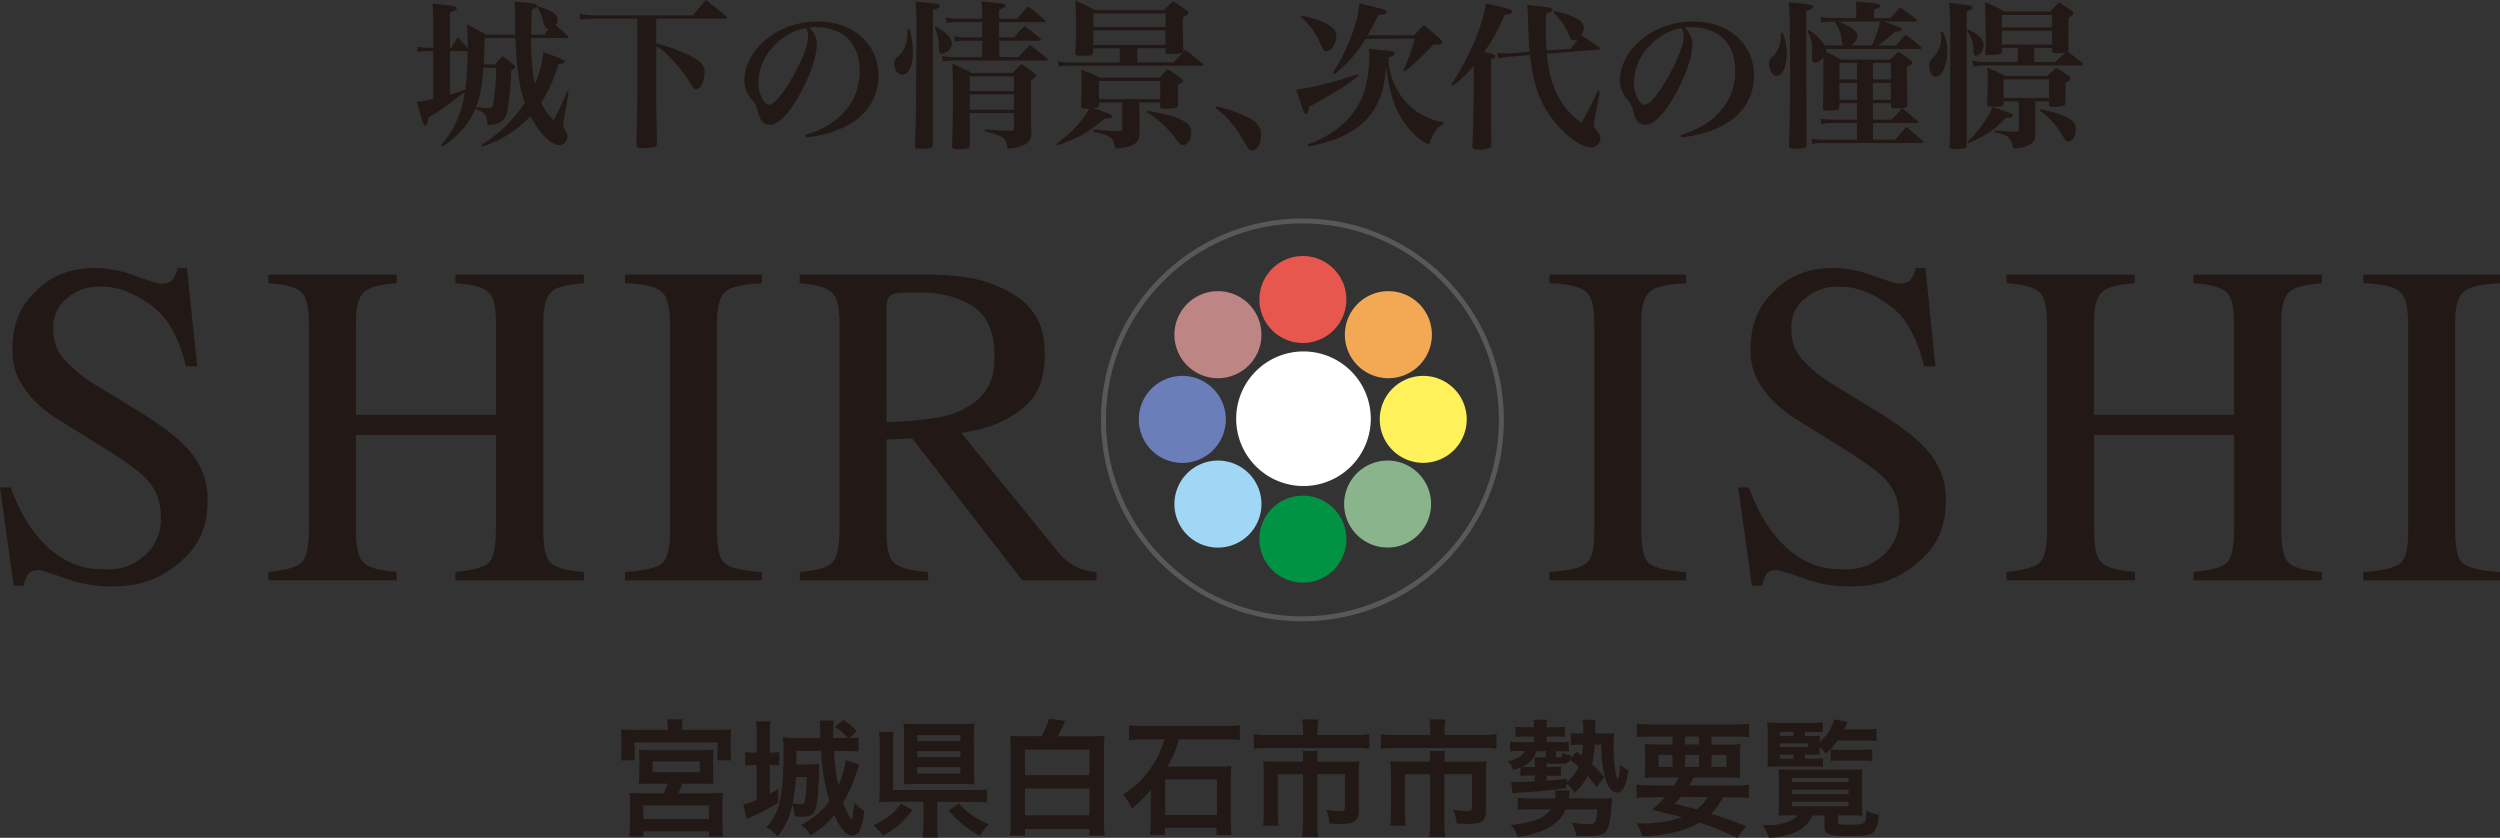 <svg xmlns="http://www.w3.org/2000/svg" viewBox="0 0 668.69 224.09"><rect x="0" y="0" width="668.69" height="224.09" fill="#333333" stroke="none"/><defs><style>.cls-1{fill:#221815;}.cls-2{fill:#fff;}.cls-3{fill:#e7574d;}.cls-4{fill:#009344;}.cls-5{fill:#6c7eba;}.cls-6{fill:#fff159;}.cls-7{fill:#f3a854;}.cls-8{fill:#bd8685;}.cls-9{fill:#89b48c;}.cls-10{fill:#9fd7f4;}.cls-11{fill:none;stroke:#595757;stroke-width:1.33px;}</style></defs><title>contact-title</title><g id="レイヤー_2" data-name="レイヤー 2"><g id="レイヤー_1-2" data-name="レイヤー 1"><path class="cls-1" d="M172.06,215.42h17.58v3.64H172.06Zm2.48-11.76h12.65v2.89H174.55Zm4.08,5.95a27.86,27.86,0,0,1-1.12,2.58h-6a27.71,27.71,0,0,1-3.16-.14,21.12,21.12,0,0,1,.17,3.26v5.1a28.39,28.39,0,0,1-.2,3.37h3.77v-1.43h17.58v1.43h3.74a26,26,0,0,1-.17-3.33v-5.1a30.36,30.36,0,0,1,.14-3.3,25.09,25.09,0,0,1-3.2.14h-8.74a23.86,23.86,0,0,0,1.05-2.58h4.83c1.6,0,2.48,0,3.57.1a19.15,19.15,0,0,1-.14-3v-3.54a22,22,0,0,1,.1-2.65,16.75,16.75,0,0,1-2.45.14H173.46a17.66,17.66,0,0,1-2.55-.14c.07.75.1,1.43.1,2.55v3.64a20.91,20.91,0,0,1-.14,3c1.05-.07,1.77-.1,3.57-.1Zm0-14.38h-8.8a37,37,0,0,1-3.74-.14,17.76,17.76,0,0,1,.14,2.52v3.16a18.7,18.7,0,0,1-.14,2.62h3.67V198.6h22.17v4.79h3.67a20.3,20.3,0,0,1-.14-2.62v-3.16a16.84,16.84,0,0,1,.14-2.52c-1.05.1-2.11.14-3.74.14h-9.42v-.68a10,10,0,0,1,.2-2.14h-4.22a9,9,0,0,1,.2,2.14Z"/><path class="cls-1" d="M202.39,201.32h-.51a19.57,19.57,0,0,1-2.55-.14v3.6a18.3,18.3,0,0,1,2.52-.17h.54v9.31a20.93,20.93,0,0,1-3.57,1.26l.92,3.88c.78-.37,1.26-.61,1.43-.68a50.94,50.94,0,0,0,7-3.71V211c-1.05.65-1.33.82-2.28,1.33v-7.72h.2c.88,0,1.6.07,2.35.14v-3.54a23.19,23.19,0,0,1-2.55.1v-4.56a23.14,23.14,0,0,1,.2-3.81h-3.88a26.82,26.82,0,0,1,.2,3.77Zm13.39,6.53a33.42,33.42,0,0,1-.58,6.73c-.1.41-.41.54-1.12.54-.31,0-1.56-.14-2.07-.2a44.29,44.29,0,0,0,.85-7.07Zm9.93-7c1.26,0,2.82.07,3.94.17v-3.77a17.44,17.44,0,0,1-2.48.2l2-1.87a18.48,18.48,0,0,0-3.64-3l-2.24,1.84a15.44,15.44,0,0,1,3.57,3h-4c0-1,0-1.29,0-1.94a19.42,19.42,0,0,1,.17-2.75h-3.81a20.5,20.5,0,0,1,.17,2.07c0,1.36,0,1.53.07,2.62h-6.7a22.82,22.82,0,0,1-3.37-.2,33.9,33.9,0,0,1,.17,4.66c0,7.28-.54,11.86-1.7,14.89a13.77,13.77,0,0,1-2.89,4.49,8.78,8.78,0,0,1,3,2.45,19,19,0,0,0,4-8.57,9.85,9.85,0,0,1,.54,3.2c.78.07,1.53.1,2.07.1,3,0,3.64-.82,4.11-5.2.14-1.26.41-5.75.41-7.34,0-.37,0-.61,0-.65,0-.61,0-.61,0-.92a20.65,20.65,0,0,1-2.72.14H213v-3.64h6.63a55.88,55.88,0,0,0,2.21,13.5,20,20,0,0,1-7.58,6.26,8.05,8.05,0,0,1,2.55,2.89,25.67,25.67,0,0,0,6.36-5.44c1.53,3.5,3.3,5.47,4.86,5.47a2.25,2.25,0,0,0,1.9-1.43,14.74,14.74,0,0,0,1.22-5.17,12.9,12.9,0,0,1-2.62-2.28c-.37,3.37-.54,4.56-.78,4.56s-1.53-2.58-2.24-4.49a35.35,35.35,0,0,0,3.26-7.17c.44-1.29.82-2.28,1.12-3l-3.64-1.19a29.41,29.41,0,0,1-2,6.77,56.43,56.43,0,0,1-1.16-9.25Z"/><path class="cls-1" d="M253.76,216.78a27.4,27.4,0,0,0,4,3.94,25,25,0,0,0,4.32,2.82,19.6,19.6,0,0,1,2.45-3.09,19.62,19.62,0,0,1-8-5.51ZM241,214.95a14.9,14.9,0,0,1-3,3.16,18.52,18.52,0,0,1-4.42,2.62,15.92,15.92,0,0,1,2.62,2.79,22.7,22.7,0,0,0,7.89-6.9Zm4.32-9.76h11.56v1.73H245.36Zm0-4.28h11.56v1.63H245.36Zm0-4.28h11.56v1.63H245.36Zm15.16,0a25.72,25.72,0,0,1,.14-3.09,30.49,30.49,0,0,1-3.26.14H245.16a33.4,33.4,0,0,1-3.47-.14,25.67,25.67,0,0,1,.14,3v10.13a27.31,27.31,0,0,1-.14,3.16,31.86,31.86,0,0,1,3.33-.14h12.31a30.63,30.63,0,0,1,3.33.14,25.72,25.72,0,0,1-.14-3.09Zm-9.79,17.85h9.59a28,28,0,0,1,3.74.2v-3.54a26.89,26.89,0,0,1-3.77.17H238.87V199.14a29.35,29.35,0,0,1,.14-3.37h-3.91a18.23,18.23,0,0,1,.2,3.4V211a23.72,23.72,0,0,1-.17,3.57,34,34,0,0,1,3.54-.14H247v5.75a22,22,0,0,1-.24,3.81h4.15a25.71,25.71,0,0,1-.2-3.81Z"/><path class="cls-1" d="M274.16,210.9h17.24v7.17H274.16Zm0-10.4h17.24v6.83H274.16Zm-.24-3.57a30.09,30.09,0,0,1-3.74-.17c.1,1.12.17,2.45.17,4.18v18a39.27,39.27,0,0,1-.2,4.52h4v-1.73h17.24v1.73h4.08a37.2,37.2,0,0,1-.2-4.45V201c0-1.77.07-3,.17-4.22a33.07,33.07,0,0,1-3.91.17h-8.67a29.23,29.23,0,0,0,1.53-3,1.4,1.4,0,0,0,.1-.27c.1-.17.14-.27.17-.31.17-.37.17-.37.24-.54l-4.32-.58a19.74,19.74,0,0,1-2,4.66Z"/><path class="cls-1" d="M311.65,208.45h13.87V218H311.65Zm-.2-10.74a23.76,23.76,0,0,1-3.06,6.83,24.47,24.47,0,0,1-8,8,12.1,12.1,0,0,1,2.31,3.71,29.82,29.82,0,0,0,5.2-5.13c0,.51-.07,1.22-.07,2.11v6.15a34.52,34.52,0,0,1-.24,3.91h4v-1.9h13.8v1.94h4a36.38,36.38,0,0,1-.2-3.94v-11c0-.92.07-2.48.14-3.5a27.11,27.11,0,0,1-3.5.17h-13.6a26.81,26.81,0,0,0,3.09-7.34h11.86a33.13,33.13,0,0,1,4.45.24v-4a31.39,31.39,0,0,1-4.49.24H306.52A30,30,0,0,1,302,194v4a4.67,4.67,0,0,1,.54-.07c.34-.07.58-.07.65-.1.37,0,.37,0,3.4-.07Z"/><path class="cls-1" d="M348.54,203.73H341.4a35,35,0,0,1-3.5-.14,27.16,27.16,0,0,1,.14,2.92v10.33a35.27,35.27,0,0,1-.2,4H342a25.43,25.43,0,0,1-.2-4v-9.76h6.73v12.65a32.09,32.09,0,0,1-.24,4.15h4.28a31.2,31.2,0,0,1-.24-4.18V207.06h7.41v8.84c0,.88-.31,1.05-1.7,1.05a23.46,23.46,0,0,1-3.33-.34,12.18,12.18,0,0,1,.92,3.64c1.39.1,2,.14,2.82.14,4,0,5-.78,5-3.84v-10a24.48,24.48,0,0,1,.14-2.92,29.84,29.84,0,0,1-3.33.14h-7.89v-.41a13,13,0,0,1,.14-2.48H348.4a18.84,18.84,0,0,1,.14,2.48Zm0-7.11h-8.87a31.77,31.77,0,0,1-4.28-.24v3.88a38.67,38.67,0,0,1,4.18-.2H362.1a26,26,0,0,1,4.18.2v-3.88a29.83,29.83,0,0,1-4.28.24h-9.62v-1.7a11.18,11.18,0,0,1,.24-2.48h-4.28a15.23,15.23,0,0,1,.2,2.52Z"/><path class="cls-1" d="M382.53,203.73H375.4a35,35,0,0,1-3.5-.14,27.16,27.16,0,0,1,.14,2.92v10.33a35.27,35.27,0,0,1-.2,4H376a25.43,25.43,0,0,1-.2-4v-9.76h6.73v12.65a32.09,32.09,0,0,1-.24,4.15h4.28a31.2,31.2,0,0,1-.24-4.18V207.06h7.41v8.84c0,.88-.31,1.05-1.7,1.05a23.46,23.46,0,0,1-3.33-.34,12.18,12.18,0,0,1,.92,3.64c1.39.1,2,.14,2.82.14,4,0,5-.78,5-3.84v-10a24.48,24.48,0,0,1,.14-2.92,29.84,29.84,0,0,1-3.33.14h-7.89v-.41a13,13,0,0,1,.14-2.48H382.4a18.84,18.84,0,0,1,.14,2.48Zm0-7.11h-8.87a31.77,31.77,0,0,1-4.28-.24v3.88a38.67,38.67,0,0,1,4.18-.2H396.1a26,26,0,0,1,4.18.2v-3.88a29.83,29.83,0,0,1-4.28.24h-9.62v-1.7a11.18,11.18,0,0,1,.24-2.48h-4.28a15.23,15.23,0,0,1,.2,2.52Z"/><path class="cls-1" d="M419.59,213.52a6.14,6.14,0,0,0,.1-.65,9,9,0,0,1,.2-1.46l-3.91,0c0,.34.07.71.07,1s0,.75-.07,1.16h-6.63a29.32,29.32,0,0,1-3.37-.17v3.23a22.39,22.39,0,0,1,3.33-.17h5.58a8.36,8.36,0,0,1-4.59,3,26.27,26.27,0,0,1-6.22,1.19,7.47,7.47,0,0,1,1.87,3.23c6.87-1,11.25-3.5,12.88-7.41h8.4a13.08,13.08,0,0,1-.41,2.92c-.27.82-.58,1-1.9,1a31,31,0,0,1-4.56-.34,7.29,7.29,0,0,1,1.19,3.43c1.12.1,2,.14,2.89.14,3.91,0,5.1-.51,5.75-2.52a21.59,21.59,0,0,0,.78-4.76c.17-2.11.17-2.11.27-2.89a37.91,37.91,0,0,1-3.88.14Zm-6.15-12.61v1.67h-3a16.47,16.47,0,0,1,.1,2.14v.41h-1.77c-.54,0-1.09,0-1.6,0,2.21-1.16,3.16-2.24,3.74-4.18Zm5.54,7.38c-2,.24-3,.34-4,.41l-1.29.1v-1.33h1.7a20.38,20.38,0,0,1,2.11.1V205a12.73,12.73,0,0,1-2.07.14h-1.73v-.37c0-.41,0-.54,0-.88.37.37.78.44,2.38.44,3,0,3.47-.14,3.88-1.05,1,.75,1.19.88,2.28,1.8a10,10,0,0,1-3.23,4.08Zm10.1-.37a28.75,28.75,0,0,0-3.26-3.54,29.58,29.58,0,0,0,.71-5.2h1.84a30.14,30.14,0,0,0,1.12,9.48c.75,2.21,1.84,3.33,3.16,3.33s2.35-1.8,2.89-5.95a5.9,5.9,0,0,1-2.18-1.6c-.17,2.41-.41,3.81-.61,3.81s-.54-.78-.78-2.58a49.22,49.22,0,0,1-.37-7.21,13.21,13.21,0,0,1,.17-2.41,21.8,21.8,0,0,1-2.89.14H426.7v-.75c0-1.22,0-1.22,0-1.39,0-.65.07-1,.14-1.53H423.3a17.55,17.55,0,0,1,.17,3.67h-1.05a13.88,13.88,0,0,1-2.24-.14v3.23c.75-.07,1.36-.1,2.21-.1h1a24.25,24.25,0,0,1-.31,2.92l-1.36-1-1.67,1.7a5.93,5.93,0,0,0,.1-.82,6.9,6.9,0,0,1-2.31-.65c0,1-.17,1.26-.78,1.26-.82,0-.92-.07-.92-.44v-1.22H417a26,26,0,0,1,2.62.1v-2.65c-.75.07-1.5.1-2.69.1h-3.26V197h2.41a24.39,24.39,0,0,1,2.48.1v-2.72a18,18,0,0,1-2.55.14h-2.35v-.2a11,11,0,0,1,.14-1.8h-3.64a11.12,11.12,0,0,1,.17,1.8v.2H407.9a17.08,17.08,0,0,1-2.55-.14v2.72c.78-.07,1.43-.1,2.52-.1h2.48v1.5h-3.71a20.23,20.23,0,0,1-2.75-.14V201a21.59,21.59,0,0,1,2.65-.14h1.39a3.75,3.75,0,0,1-1.19,1.36,7.34,7.34,0,0,1-3.43,1.36,6.11,6.11,0,0,1,1.46,2.45c1.09-.41,1.36-.51,1.9-.75v2.28a12,12,0,0,1,2-.14h1.84V209c-1.94.1-4.25.2-5,.2s-.78,0-1.33,0l.41,3c.71-.1,1.26-.17,1.94-.2,4.79-.27,8.64-.65,12.37-1.19v-1.22a10.33,10.33,0,0,1,2.24,2.48,13.18,13.18,0,0,0,3.47-4.56,24,24,0,0,1,2.41,3.06Z"/><path class="cls-1" d="M457.8,201.89h4v3.23h-4Zm-7.07,0h3.71v3.23h-3.71Zm-3.37,0v3.23h-3.74v-3.23Zm3.37-4.9h3.71v2.14h-3.71Zm6,16.25a10.11,10.11,0,0,1-3,3.26c-1.19-.34-1.67-.48-2-.54-2.65-.61-2.65-.61-3.84-1a21.47,21.47,0,0,0,1.63-1.77Zm-15.09-3.16a27,27,0,0,1-3.91-.2v3.54c1.12-.1,2.24-.17,3.91-.17h3.64a26,26,0,0,1-3.37,3.33c3.43.82,4,1,8,2a32.84,32.84,0,0,1-11.42,1.67h-.75a12.18,12.18,0,0,1,1.53,3.47c6.77-.34,11.35-1.46,15.33-3.71a70.55,70.55,0,0,1,8.09,3.2l2,.88L467,221a87.06,87.06,0,0,0-9.31-3.3,16.62,16.62,0,0,0,3.09-4.42h3.06c1.67,0,2.82.07,3.94.17v-3.54a22.55,22.55,0,0,1-3.94.2h-12c.41-.68.51-.88,1.22-2.14h8.6a33.52,33.52,0,0,1,3.84.14c-.07-.85-.1-1.63-.1-3.33v-2.31a30.21,30.21,0,0,1,.14-3.47,28,28,0,0,1-3.81.17H457.8V197h6.09c1.63,0,2.86.07,3.94.17v-3.6a30.73,30.73,0,0,1-4.22.2H442a31.89,31.89,0,0,1-4.18-.2v3.6c1.05-.1,2.31-.17,3.91-.17h5.64v2.14h-3.71a29.69,29.69,0,0,1-3.77-.17,32.12,32.12,0,0,1,.14,3.47v2.35a28.76,28.76,0,0,1-.14,3.3c1.05-.1,2.18-.14,3.94-.14H449a18.65,18.65,0,0,1-1.26,2.14Z"/><path class="cls-1" d="M489.69,203.56a22.06,22.06,0,0,1,2.92-.14h5.27a22.39,22.39,0,0,1,2.92.14v-3.13a21.64,21.64,0,0,1-3,.14h-5.44a19.36,19.36,0,0,1-2.72-.14Zm-10.37,10.88h15.13v1.22H479.32Zm0-3.2h15.13v1.16H479.32Zm0-3.16h15.13v1.12H479.32Zm1.53,10c-1.53,1.73-4.39,2.65-8.4,2.65-.24,0-.58,0-1,0a13.44,13.44,0,0,1,1.7,3.33c6.19-.27,10-2.24,11.66-5.95H488v2.86c0,2.21,1.09,2.65,6.6,2.65,4,0,5.58-.24,6.43-1s1.26-1.87,1.56-4.66a12.38,12.38,0,0,1-3.37-1.16c-.1,2-.24,2.86-.51,3.2s-1.29.61-4.11.61c-2.65,0-3-.14-3-1v-1.53h3c1.46,0,2.89,0,3.57.1-.07-.48-.14-2.07-.14-3.6v-6.39a22.76,22.76,0,0,1,.1-2.45,26.26,26.26,0,0,1-3.3.14H479.15c-1.63,0-2.72,0-3.4-.1.07,1,.07,1.39.07,2.45v6.56c0,1.39-.07,2.82-.14,3.4.65-.07,2.24-.1,3.6-.1Zm-4.79-21.25v-1.09h3.6v1.09Zm0,3v-1h7.58v1Zm3.6,2v1.12h-3.6v-1.12Zm3.09,0h1.63c1.12,0,1.73,0,2.41.07a10.08,10.08,0,0,1-.1-1.63v-.58a13,13,0,0,1,1.6,1.94,17.66,17.66,0,0,0,3.23-3.57h7.38a18.93,18.93,0,0,1,3,.17v-3.3a23.34,23.34,0,0,1-3,.17h-5.64c.31-.58.48-1,.92-2l-3.57-.68a11.42,11.42,0,0,1-3.91,6,11.44,11.44,0,0,1,.1-1.63c-.48,0-1.22.07-2.28.07h-1.77v-1.09h2.11c1.19,0,2,0,2.69.1v-2.69a20.6,20.6,0,0,1-3.26.17h-8.13c-1.7,0-2.62,0-3.47-.1a29.09,29.09,0,0,1,.14,3.47v5c0,1.7,0,2.48-.1,3.4,1-.07,1.56-.1,2.65-.1h9.42c1.22,0,1.87,0,2.79.1v-2.31a17,17,0,0,1-2.79.14h-2Z"/><path class="cls-1" d="M132.7,18.14a57.76,57.76,0,0,1-.81,9.92c-.21.72-.43.85-1.23.85-.64,0-2.17-.13-3.36-.26,1.15-2.94,1.62-5.36,2-10.52Zm-7.62-4.47a83.65,83.65,0,0,1-.6,10.22c-2,.77-2.34.85-4.13,1.41V13.67h4.73Zm26.44-3.49q.51,0,.51-.26c0-.13-.09-.21-.26-.43-1.45-1.32-1.79-1.62-3.19-2.77a2.59,2.59,0,0,0,.55-1.49c0-1.41-1.45-2.38-5.19-3.53l-.21.3a11.48,11.48,0,0,1,1.66,4.09c.34,1.23.64,1.66,1.36,1.7L145.6,9.28h-3.49c0-2.26,0-2.3.13-6.73,1.11-.43,1.49-.68,1.49-1s-.6-.6-3.11-.85c-.68,0-1.66-.17-3-.3a34.86,34.86,0,0,1,.13,4.51c0,1.62,0,2.68.09,4.34H130c-2.13-1.23-2.81-1.58-5.07-2.68.13,3.19.17,3.75.17,6.39-1.11-1.32-1.36-1.62-2.64-3-.77,1.19-1,1.53-1.79,2.81h-.3V3.28c1.36-.38,1.79-.6,1.79-1,0-.21-.17-.38-.47-.51-.51-.21-.89-.26-6-.81.17,2.21.21,3.15.21,5.83v6H114a11.73,11.73,0,0,1-2.43-.34l.21,1.49a10.4,10.4,0,0,1,2.21-.26h1.87V26.44a26.49,26.49,0,0,1-4.39.77c1.83,6.34,1.83,6.34,2.3,6.34s.6-.47.81-2.09c3.15-1.87,3.53-2.13,9.71-6.81A26.08,26.08,0,0,1,118,38.79l.34.43c4.73-3.32,6.94-5.88,8.81-10.09,2.47.89,3,1.53,3.19,3.66,0,.51.13.64.47.64A6.76,6.76,0,0,0,132,33.3c2.26-.38,3.36-1.53,3.79-4a81.19,81.19,0,0,0,.94-10.43c.94-.64,1.06-.77,1.06-1s-.13-.38-.47-.64c-1.41-1.11-1.41-1.11-2.9-2.21-.89.94-1.15,1.23-2,2.21h-3.07c.17-2.13.21-3.41.26-7.07h8.26c.3,8.13,1,13.07,2.51,17.29a35.93,35.93,0,0,1-11.62,11.28l.21.47a30.47,30.47,0,0,0,8.17-4,35.6,35.6,0,0,0,4.77-4.13c2.3,4.51,5.49,7.75,7.66,7.75a2.28,2.28,0,0,0,2.17-2.34,2.35,2.35,0,0,0-.38-1.28c-.6-1-.72-1.32-.72-1.7.09-.68.13-1.19.21-1.62l1.23-7.2-.47-.13a77.24,77.24,0,0,1-3.49,7.62,14.61,14.61,0,0,1-3.36-4.77,36.62,36.62,0,0,0,4.56-10.22c1.28-.13,1.7-.3,1.7-.68s-1.19-1-5.66-2.55a27.86,27.86,0,0,1-2.3,8.47,58.15,58.15,0,0,1-1-12.3Z"/><path class="cls-1" d="M175.53,5H194c.26,0,.43-.09.43-.26s-.09-.26-.3-.47c-2.3-1.92-3-2.47-5.32-4.26-1.53,1.75-2,2.3-3.49,4.09H159.86A19.31,19.31,0,0,1,155,3.66l.26,1.58A24.73,24.73,0,0,1,159.9,5h10.56V22.82c0,5.41-.09,10.56-.26,15.58v.13c0,.81.43,1.11,1.58,1.11a17.74,17.74,0,0,0,3.24-.3c.55-.21.72-.47.72-1.15-.17-7.32-.21-10-.21-15.41V12.39a13.7,13.7,0,0,1,2.73,2,38.49,38.49,0,0,1,6.51,8.13c.68,1.15.89,1.32,1.4,1.32,1.23,0,2.3-2.13,2.3-4.64,0-1.92-1.23-3.07-5.07-4.85a54.27,54.27,0,0,0-7.88-2.81Z"/><path class="cls-1" d="M215.64,7.49a4.08,4.08,0,0,1,.34.94,4.89,4.89,0,0,1,.17,1.41c0,1.87-1.28,5.41-3.41,9.41-2.77,5.24-5.58,8.77-7,8.77s-2.9-3-2.9-6a14.52,14.52,0,0,1,4.56-10.13A15.44,15.44,0,0,1,215.64,7.49Zm-.09,29.25a31.67,31.67,0,0,0,9.84-2.55c6.17-2.85,9.58-7.79,9.58-14,0-8.43-6.77-14.43-16.26-14.43-6.34,0-12.39,2.64-16.05,7a14,14,0,0,0-3.58,8.52,8.18,8.18,0,0,0,1.66,4.9,7.34,7.34,0,0,1,1.83,3.15,10.5,10.5,0,0,0,1,2.81,2.8,2.8,0,0,0,2.3,1.23c2.13,0,4.6-2.34,7.37-6.94,3.07-5.15,5.24-11.11,5.24-14.52,0-1.66-.47-2.81-2-4.56a13.26,13.26,0,0,1,1.7-.09c7.32,0,11.75,4.34,11.75,11.62a15.84,15.84,0,0,1-4.26,11.2c-2.55,2.77-5.75,4.64-10.3,6Z"/><path class="cls-1" d="M250,7.41a12,12,0,0,1,1.15,5.54c0,1,.3,1.41.85,1.41a2.63,2.63,0,0,0,1.23-.47,2.63,2.63,0,0,0,1.36-2.26c0-1.49-1.28-2.81-4.34-4.51Zm-5,20.82c0,3.62-.09,6.17-.3,10.6,0,.81.26.94,1.83.94,2.51,0,2.94-.17,3-1.23,0-6.22,0-6.22,0-35.89,1.32-.34,1.83-.64,1.83-1,0-.6-.38-.68-6.43-1.23.13,2.17.21,4.09.21,7.45ZM242.8,7.75c-.17,4-.77,5.75-2.6,7.37a2.15,2.15,0,0,0-1,2c0,1.58,1,2.85,2.17,2.85,1.66,0,2.81-2.47,2.81-6a22.36,22.36,0,0,0-.89-6.22Zm28.4,16.61H259.37V20.44H271.2Zm0,5H259.37V25.25H271.2Zm0,.89v4.26c0,.3-.13.43-.51.43-2.17,0-2.17,0-7.32-.34l0,.47c1.66.47,2.6.72,2.81.81,1.53.47,2.21.89,2.68,1.62a4,4,0,0,1,.51,1.7c0,.38.17.51.55.51a10.54,10.54,0,0,0,4.13-1,3.29,3.29,0,0,0,1.79-3.28c-.09-4.43-.09-4.6-.09-6v-8c1.15-.68,1.36-.89,1.36-1.19s-.13-.34-.47-.64a27.53,27.53,0,0,0-3.45-2.47c-1,1-1.32,1.32-2.3,2.38H259.92a48.21,48.21,0,0,0-5.19-2.47c.13,2.38.17,4.47.17,8.94,0,4.17-.09,9.11-.26,13,0,.81.26.94,1.58.94,2.6,0,3.15-.21,3.15-1.19V30.27Zm-3.92-15V10.9H278c.26,0,.43-.09.43-.26s0-.17-.21-.34A53.31,53.31,0,0,0,274,6.94c-1.23,1.28-1.62,1.7-2.77,3.07h-4V5.92h11.92c.3,0,.47-.09.47-.26s-.09-.21-.26-.38C277.59,3.7,277,3.19,275,1.7c-1.32,1.41-1.7,1.83-3,3.32h-4.77V2.55c1.28-.38,1.7-.64,1.7-1,0-.55-.21-.6-6.43-1.15.13,1.23.21,2.72.21,4.13V5H256a11.52,11.52,0,0,1-3-.38l.26,1.53A13.26,13.26,0,0,1,256,5.92h6.73V10h-4.6a11.32,11.32,0,0,1-2.94-.34l.26,1.49a12.75,12.75,0,0,1,2.68-.26h4.6v4.39h-7.24a14.41,14.41,0,0,1-3.53-.34l.26,1.53a16.48,16.48,0,0,1,3.28-.3h24.31c.21,0,.43-.13.43-.26s0-.17-.21-.34c-2-1.58-2.55-2-4.6-3.53-1.32,1.36-1.7,1.79-3,3.24Z"/><path class="cls-1" d="M306.84,30.06a27.81,27.81,0,0,1,7.79,7.24c1,1.36,1.19,1.49,1.83,1.49,1.19,0,2.17-1.45,2.17-3.24,0-1.53-.51-2.34-2.09-3.24-1.79-1-4.3-1.75-9.54-2.68Zm-12.9-8.39h16.39v4.85H293.94Zm10.81,5.75h5.58v1c0,.55.17.64,1.32.64,2.77,0,3.45-.17,3.45-.94a.16.16,0,0,0,0-.13c0-2,0-2.85,0-4.17V22.65c1-.51,1.36-.77,1.36-1.11,0-.17-.13-.34-.51-.55-1.53-1.11-2-1.45-3.62-2.51-1,1-1.28,1.32-2.26,2.3H294.32a47.46,47.46,0,0,0-5.19-2.17,37.36,37.36,0,0,1,.17,3.83c0,2.43,0,3.49-.13,5.79,0,.72.21.81,1.62.81h.51a9.38,9.38,0,0,1-1.23,2.13,33.52,33.52,0,0,1-7.54,7.32l.21.43c6.13-2.21,8.22-3.41,12.6-7.11,1.66-.13,2.17-.3,2.17-.72s-.09-.47-5.15-2.13c1.41-.13,1.53-.21,1.58-.89v-.64h6.26v7c0,.51-.17.64-.81.64-1.66,0-1.66,0-6.94-.38l-.09.51c4.56,1,5.49,1.62,5.79,3.87,0,.51.17.64.6.64a12.2,12.2,0,0,0,4.3-1c1.28-.64,1.7-1.45,1.75-3.32,0-3.07,0-3.19,0-4Zm7-19.29V12H292.45V8.13Zm0-.89H292.45V3.62h19.33Zm-7.54,9.45V12.9h7.54v.94c0,.55.17.6,1.41.6,1.87,0,2.9-.17,3.19-.51.17-.13.21-.26.21-.6-.17-2.68-.17-2.94-.17-5.49V4.64c1.15-.6,1.49-.85,1.49-1.23,0-.21-.17-.38-.55-.68L313.78.3l-2.51,2.43H293c-2.3-1.19-3-1.53-5.41-2.55.17,2.21.21,3.45.21,6.77,0,3.49,0,4.34-.17,7.11,0,.72.21.85,1.66.85,2.64,0,3.07-.13,3.11-.94l0-1.06h7.11v3.79H286.15a11.45,11.45,0,0,1-3.19-.34l.26,1.49a10.65,10.65,0,0,1,2.9-.26h35.38c.21,0,.38-.09.38-.21s-.09-.21-.21-.38c-2-1.62-2.55-2.09-4.56-3.66-1.41,1.41-1.83,1.87-3.24,3.36Z"/><path class="cls-1" d="M325.11,28.91a24.69,24.69,0,0,1,6.6,7.2c2,3.36,2,3.36,2.17,3.53.38.47.68.68,1,.68,1.23,0,2.43-1.92,2.43-4,0-2.26-1.15-3.79-3.66-5a37.74,37.74,0,0,0-8.35-2.85Z"/><path class="cls-1" d="M386.16,32.74a17.66,17.66,0,0,1-5.71-2,16.38,16.38,0,0,1-7.11-7.49,17.92,17.92,0,0,1-2-7.79c1.28-.51,1.7-.77,1.7-1.15,0-.21-.21-.43-.55-.51-.51-.17-.77-.21-6.34-.72.09,1.06.13,1.45.13,2.21a35,35,0,0,1-1.19,8.64,20.56,20.56,0,0,1-7.71,10.73,30,30,0,0,1-7.62,4l.17.55c9.88-1.92,15.63-5.54,18.61-11.75,1.32-2.68,1.87-5.19,2.21-10.13a37.91,37.91,0,0,0,2.6,11.37c1.58,3.83,4.77,7.75,7.54,9.28a4.5,4.5,0,0,0,1.11.51c.21,0,.34-.17.51-.64a13.63,13.63,0,0,1,1.15-2.43,4.33,4.33,0,0,1,2.51-2.13Zm-23.08-12.9a76.37,76.37,0,0,1-9.49,2.77,42.14,42.14,0,0,1-6.9,1.32c2.13,6.43,2.13,6.51,2.64,6.51s.6-.38.77-1.83c8.17-4.6,9.37-5.32,13.16-8.26ZM347.93,4.51a19.74,19.74,0,0,1,5.19,7c.94,2,1.11,2.21,1.66,2.21,1.28,0,2.64-2,2.64-4,0-1.36-.55-2.17-2.3-3.19-1.53-.89-3.32-1.49-6.9-2.38Zm30.53,5.83a51.66,51.66,0,0,1-3.11,8.43l.43.3a73.41,73.41,0,0,0,7.62-7.15h1c1,0,1.4-.17,1.4-.6,0-.21-.17-.47-.55-.85-1.87-1.66-2.47-2.17-4.43-3.75-1.11,1.11-1.45,1.49-2.51,2.72H365.77A43.22,43.22,0,0,0,368.62,4c1.7-.13,2.26-.34,2.26-.81s0-.55-7.28-2.3a29.18,29.18,0,0,1-2,8.3,50.63,50.63,0,0,1-5.11,10.35l.38.34a33.29,33.29,0,0,0,8.35-9.49Z"/><path class="cls-1" d="M413.71,13.5c-.21-2.51-.26-3.75-.26-5.71,0-.89,0-2.34.09-4.13,1.36-.47,1.7-.64,1.7-1,0-.55-.55-.68-4.13-1.06-.51,0-1.58-.17-2.64-.3.17,1.83.26,2.77.3,5.36.09,3.24.13,4.22.38,7.2l-5.66.43a6,6,0,0,1-.89,0,12.93,12.93,0,0,1-2.21-.17l.43,1.53a15.5,15.5,0,0,1,2.81-.47l5.62-.47c.77,7.37,2.38,12.18,5.53,16.52,3.32,4.64,8,8.17,10.73,8.17A2.48,2.48,0,0,0,428.06,37a2.54,2.54,0,0,0-.72-1.7c-1-1.28-1.06-1.32-1.06-1.83a3.78,3.78,0,0,1,.13-.81l1.49-8.17-.47-.21c-1.66,3.45-2.34,4.77-4.39,8.6a20.21,20.21,0,0,1-7-8.64,29.43,29.43,0,0,1-2.26-9.88l13.5-1.06c.43,0,.68-.17.68-.34s-.13-.26-.38-.47c-1.7-1.15-1.7-1.15-4.6-3a4.29,4.29,0,0,0,.64-2.17A2.82,2.82,0,0,0,422,5.11c-1.45-.85-2.81-1.32-6.26-2.17l-.3.43a14.84,14.84,0,0,1,4.22,6c.43,1.11.68,1.41,1.36,1.41a1.83,1.83,0,0,0,1.11-.38c-.64.81-1,1.28-2,2.68Zm-25.12,9.45a33.64,33.64,0,0,0,5.58-5.32v8.09c0,2.85-.17,9.88-.34,13.16V39c0,.64.38,1,1.19,1h.64a7.49,7.49,0,0,0,2.81-.43c.3-.21.43-.51.43-1.15-.09-4.64-.09-7.83-.09-12.77V15.88c.89-.34,1.15-.55,1.15-.81,0-.47-.51-.64-3-1.15a47.77,47.77,0,0,0,5.49-10c1.45-.13,2-.34,2-.81s-.81-.77-4-1.49c-.68-.17-1.7-.38-3-.72-1.11,6.68-4.39,14.35-9.28,21.71Z"/><path class="cls-1" d="M449.82,7.49a4.08,4.08,0,0,1,.34.94,4.89,4.89,0,0,1,.17,1.41c0,1.87-1.28,5.41-3.41,9.41-2.77,5.24-5.58,8.77-7,8.77s-2.9-3-2.9-6a14.52,14.52,0,0,1,4.56-10.13A15.44,15.44,0,0,1,449.82,7.49Zm-.09,29.25a31.67,31.67,0,0,0,9.84-2.55c6.17-2.85,9.58-7.79,9.58-14,0-8.43-6.77-14.43-16.26-14.43-6.34,0-12.39,2.64-16.05,7a14,14,0,0,0-3.58,8.52,8.18,8.18,0,0,0,1.66,4.9,7.34,7.34,0,0,1,1.83,3.15,10.5,10.5,0,0,0,1,2.81,2.8,2.8,0,0,0,2.3,1.23c2.13,0,4.6-2.34,7.37-6.94,3.07-5.15,5.24-11.11,5.24-14.52,0-1.66-.47-2.81-2-4.56a13.26,13.26,0,0,1,1.7-.09c7.32,0,11.75,4.34,11.75,11.62a15.84,15.84,0,0,1-4.26,11.2c-2.55,2.77-5.75,4.64-10.3,6Z"/><path class="cls-1" d="M476.34,8.77c0,3.15-.51,4.6-2,6.13-1,1-1.15,1.36-1.15,2.09,0,1.79.94,3.32,2,3.32,1.58,0,2.72-2.55,2.72-5.88a14.41,14.41,0,0,0-1.11-5.66Zm6.77-5.83c1.49-.47,1.87-.72,1.87-1.11s-.68-.68-3.45-.94c-.68-.09-1.7-.17-3.07-.3.17,1.92.21,2.64.26,5.41.09,11.75.09,11.75.09,13,0,8-.09,14.56-.3,19.76,0,.89.21,1,1.79,1,2.43,0,2.9-.17,2.9-1.15,0-7.28-.09-18-.09-31.51Zm13.62,18.31H492V16.82h4.73Zm4.22,0V16.82h4.81v4.43Zm-4.22,5.45H492V22.14h4.73Zm4.22,0V22.14h4.81V26.7Zm-6-14.56a3,3,0,0,0,1.83-2.51c0-1.32-1.49-2.43-5.11-3.87h11.24a31.87,31.87,0,0,1-2.21,6.39Zm7.41,0a47.62,47.62,0,0,0,4.47-3.62c1.49-.09,1.87-.21,1.87-.64s-.34-.55-4.85-2.13h8.43c.3,0,.47-.09.47-.26s-.09-.17-.21-.34c-1.83-1.45-2.43-1.87-4.3-3.19l-2.6,2.9h-4.39V2.55c1.32-.43,1.7-.64,1.7-1s-.85-.68-3.53-.89q-1-.06-3.07-.26a23.18,23.18,0,0,1,.17,2.73v1.7h-6.64a13.06,13.06,0,0,1-3-.34L487.11,6a15.19,15.19,0,0,1,2.55-.26h1a9.74,9.74,0,0,1,1.92,4.9c.09,1,.21,1.19.68,1.49h-5.19A13.3,13.3,0,0,0,483.75,8l-.34.3A9.9,9.9,0,0,1,484.69,14v1.62c0,.81.26,1.15.81,1.15.72,0,1.4-.43,2.21-1.41,0,1.66,0,3.79,0,6.47s0,3.83-.09,6.81c0,.85.17.94,1.7.94,2.26,0,2.6-.13,2.64-.94V27.59h4.73V32h-6.68a16.19,16.19,0,0,1-3.07-.3l.26,1.45a17.38,17.38,0,0,1,2.9-.26h6.6v4.47h-9.07a15.37,15.37,0,0,1-3.11-.3l.26,1.45a14.15,14.15,0,0,1,2.85-.26H513.9c.3,0,.51-.09.51-.26a.88.88,0,0,0-.21-.38c-1.83-1.66-2.38-2.13-4.3-3.66l-3,3.41H501V32.91h11.67c.26,0,.43-.09.43-.26s-.09-.17-.21-.34c-1.75-1.45-2.3-1.92-4.09-3.32-1.19,1.23-1.58,1.66-2.81,3h-5V27.59h4.81v.6c0,.72.17.81,1.49.81,2.43,0,2.85-.13,2.85-.89,0-4-.09-7.71-.09-8V17.93c1.28-.68,1.49-.85,1.49-1.19,0-.17-.13-.3-.43-.55a32.84,32.84,0,0,0-3.32-2.34c-1,.89-1.28,1.19-2.21,2.09H492.44a30.08,30.08,0,0,0-4-2,2.08,2.08,0,0,0,0-.47,1.46,1.46,0,0,0,0-.38h25q.51,0,.51-.26t-.26-.38c-1.66-1.41-2.17-1.83-4-3.15-.81.89-1.66,1.87-2.6,2.9Z"/><path class="cls-1" d="M526.46,38.32c5-2.21,7.11-3.62,10-6.81h.43c.94,0,1.49-.26,1.49-.64s-.6-.68-5.41-2.21a30.35,30.35,0,0,1-6.68,9.28Zm-.34-30.1a8.68,8.68,0,0,1,1.7,5.28c0,.94.3,1.41.77,1.41,1,0,2-1.45,2-2.85s-1.28-2.81-4.17-4.17Zm19.5,21.37a21.83,21.83,0,0,1,6,6.56c1,1.58,1.11,1.7,1.58,1.7,1.11,0,2-1.41,2-3.11a2.83,2.83,0,0,0-1-2.55c-1.58-1.15-4.3-2.13-8.39-2.94ZM521.6,27v4.22c0,3.41,0,4.39-.17,7.79v.17c0,.47.43.72,1.19.72,1.87,0,2.94-.17,3.24-.47.13-.13.17-.3.17-.68V3.07c1.23-.43,1.58-.64,1.58-1,0-.64-.21-.64-6.3-1.32.3,2,.34,3.15.34,14.73ZM519.09,8.6a6.81,6.81,0,0,1,.17,1.36,7.85,7.85,0,0,1-2.17,5.41c-1,1.06-1.11,1.36-1.11,2.21,0,1.49.85,3,1.7,3a2.77,2.77,0,0,0,2-1.53,12.73,12.73,0,0,0,1.19-5.36,11.44,11.44,0,0,0-1.19-5.15Zm29,12.6v5H535.91v-5Zm-3.7,5.88h3.7v.85c0,.51.21.68.94.68a7.05,7.05,0,0,0,3.24-.51.77.77,0,0,0,.21-.6c0-.55,0-1,0-1.28,0-1.15,0-1.92,0-2.21s0-1.06,0-1.87a4.9,4.9,0,0,1,.89-.55,1.09,1.09,0,0,0,.43-.68c0-.17-.13-.38-.51-.64-1.36-.94-1.79-1.23-3.28-2.17-1,.94-1.32,1.23-2.34,2.21H536.42a39.66,39.66,0,0,0-4.94-2.21,26.78,26.78,0,0,1,.21,3.24c0,1.45-.09,5-.17,6.47,0,.55.26.72,1.06.72l1.41,0h.6c.89,0,1.28-.17,1.32-.64v-.77H540v7.54c0,.47-.13.55-.85.55s-1.28,0-1.66,0L535.35,35c-.47,0-1,0-1.83-.09v.51c2.17.38,3.07.72,3.75,1.41a3.49,3.49,0,0,1,1,2c.13.77.21.89.68.89a10.18,10.18,0,0,0,4.13-1.15c.94-.55,1.28-1.19,1.32-2.64a5.23,5.23,0,0,0,0-.72,6.28,6.28,0,0,0,0-.68,16.27,16.27,0,0,1,0-1.92l0-1.62Zm4.47-18.86v3.7H535.44V8.22Zm0-.89H535.44V4h13.45Zm-4.73,9.28V12.82h4.73v.64c0,.68.26.77,1.83.77a7.13,7.13,0,0,0,1.75-.17c-1,.94-1.41,1.28-2.68,2.55Zm-4.43,0h-9a13.16,13.16,0,0,1-3.15-.43l.3,1.62a14.13,14.13,0,0,1,2.85-.3h25.84c.43,0,.51-.09.6-.43h0c0-.09-.13-.21-.3-.34-1.62-1.28-1.92-1.53-3.79-2.94a.52.52,0,0,0,.21-.43v-.13c0-1.58,0-1.58,0-2,0-1.79,0-2.55,0-2.94,0-.81,0-2,.09-3.58a7,7,0,0,1,.81-.55.72.72,0,0,0,.43-.64c0-.26-.13-.47-.55-.72A39,39,0,0,0,550.72.64c-1,1-1.28,1.32-2.3,2.43h-12.3A33.42,33.42,0,0,0,531,.64c0,1.19.13,7,.13,10.13,0,.89,0,1.66-.09,3.28,0,.55.17.68.85.68a12.55,12.55,0,0,0,3.28-.34c.21-.13.26-.26.3-.6v-1h4.3Z"/><path class="cls-1" d="M2.84,130.38c3.14,8.33,6,11.63,7.36,13.28,7.36,8.63,14.65,8.63,18.29,8.63a14.19,14.19,0,0,0,10.23-3.74A12.65,12.65,0,0,0,43,138.11a13.83,13.83,0,0,0-4.35-10.5c-2.84-2.84-8.91-6.62-12-8.51l-10.56-6.58a34,34,0,0,1-7.6-6.1C3.32,100.57,3.32,95.86,3.32,93.5c0-9.36,4.14-13.5,6.22-15.57,6.22-6.22,13.06-6.22,16.48-6.22A31.31,31.31,0,0,1,36.18,73.8c5.94,2.08,6.51,2.08,6.79,2.08,2.29,0,2.88-.72,3.17-1.09a7.73,7.73,0,0,0,1.36-3.08H50L52.75,98h-3c-3-11.89-7.46-15-9.69-16.6-6.67-4.71-11-4.71-13.19-4.71a12.94,12.94,0,0,0-8.84,3A9.6,9.6,0,0,0,14.3,88a11.31,11.31,0,0,0,2.9,8.15,37.18,37.18,0,0,0,9,7.18L37.06,110c10.2,6.28,13,9.78,14.36,11.53a19,19,0,0,1,4.1,12.55c0,9.72-4.89,14.06-7.33,16.24-7.33,6.52-14.94,6.52-18.74,6.52a34.85,34.85,0,0,1-12-2.17c-6.25-2.17-6.85-2.17-7.15-2.17-2.17,0-2.68.89-2.93,1.33a7.86,7.86,0,0,0-1,2.84H3.68L0,130.38Z"/><path class="cls-1" d="M71.77,153c7.24-.78,8.45-2.05,9.05-2.69,1.81-1.9,1.81-7.25,1.81-9.93V86.86c0-6.64-1.35-8-2-8.63-2-2-6.57-2.31-8.84-2.47V73.47h34.34v2.29c-6.82.48-8.19,1.81-8.87,2.47-2.05,2-2.05,6.42-2.05,8.63v24.08h37.48V86.86c0-6.64-1.33-8-2-8.63-2-2-6.58-2.31-8.87-2.47V73.47h34.34v2.29c-6.82.48-8.17,1.81-8.84,2.47-2,2-2,6.42-2,8.63v55c0,6.76,1.35,8,2,8.66,2,1.9,6.57,2.3,8.84,2.5v2.23H121.8V153c7.3-.72,8.49-2,9.08-2.66,1.78-1.93,1.78-7.28,1.78-10v-24H95.19v25.47c0,6.76,1.37,8,2.05,8.69,2.05,1.93,6.6,2.29,8.87,2.47v2.23H71.77Z"/><path class="cls-1" d="M167.19,153c7.54-.54,9-1.69,9.78-2.26,2.23-1.72,2.23-6.51,2.23-8.9v-55c0-6.82-1.49-8.13-2.23-8.78-2.23-2-7.26-2.2-9.78-2.32V73.47h36.58v2.29c-7.54.36-9,1.67-9.78,2.32-2.23,2-2.23,6.51-2.23,8.78v55c0,7.18,1.49,8.33,2.23,8.9,2.23,1.72,7.26,2.08,9.78,2.26v2.23H167.19Z"/><path class="cls-1" d="M213.93,153c7.12-.66,8.29-2.07,8.87-2.78,1.75-2.11,1.75-7.26,1.75-9.84V86.86c0-6.52-1.31-7.87-2-8.54-2-2-6.43-2.38-8.66-2.57V73.47h34.22c10.68,0,15.43,1.81,17.8,2.72,13.52,5.13,13.52,14.3,13.52,18.89,0,9.23-4,12.53-6,14.18-6,4.95-12.89,6-16.33,6.52l25.47,31.32a15.41,15.41,0,0,0,4.71,4.22,15,15,0,0,0,6,1.69v2.23H273.44l-29.45-38-6.88.3v24.32c0,6.88,1.39,8.11,2.08,8.72,2.08,1.84,6.75,2.24,9.08,2.44v2.23H213.93Zm23.18-40.08c13.34-.48,17.16-2,19.07-2.78C266,106.12,266,98.67,266,95c0-10.74-5.87-13.36-8.81-14.67-4.71-2.11-9.9-2.11-12.49-2.11-5.25,0-6,.5-6.43.75-1.18.75-1.18,2.61-1.18,3.53Z"/><path class="cls-1" d="M414.44,153c7.54-.54,9-1.69,9.78-2.26,2.23-1.72,2.23-6.51,2.23-8.9v-55c0-6.82-1.49-8.13-2.23-8.78-2.23-2-7.26-2.2-9.78-2.32V73.47H451v2.29c-7.54.36-9,1.67-9.78,2.32C439,80,439,84.59,439,86.86v55c0,7.18,1.49,8.33,2.23,8.9,2.23,1.72,7.26,2.08,9.78,2.26v2.23H414.44Z"/><path class="cls-1" d="M467.76,130.38c3.14,8.33,6,11.63,7.36,13.28,7.36,8.63,14.65,8.63,18.29,8.63a14.19,14.19,0,0,0,10.23-3.74A12.65,12.65,0,0,0,508,138.11a13.83,13.83,0,0,0-4.35-10.5c-2.84-2.84-8.91-6.62-12-8.51l-10.56-6.58a34,34,0,0,1-7.6-6.1c-5.25-5.85-5.25-10.56-5.25-12.92,0-9.36,4.14-13.5,6.22-15.57,6.22-6.22,13.06-6.22,16.48-6.22a31.31,31.31,0,0,1,10.17,2.08c5.94,2.08,6.51,2.08,6.79,2.08,2.29,0,2.88-.72,3.17-1.09a7.73,7.73,0,0,0,1.36-3.08H515L517.67,98h-3c-3-11.89-7.46-15-9.69-16.6-6.67-4.71-11-4.71-13.19-4.71a12.94,12.94,0,0,0-8.84,3,9.6,9.6,0,0,0-3.77,8.3,11.31,11.31,0,0,0,2.9,8.15,37.18,37.18,0,0,0,9,7.18L502,110c10.2,6.28,13,9.78,14.36,11.53a19,19,0,0,1,4.1,12.55c0,9.72-4.89,14.06-7.33,16.24-7.33,6.52-14.94,6.52-18.74,6.52a34.85,34.85,0,0,1-12-2.17c-6.25-2.17-6.85-2.17-7.15-2.17-2.17,0-2.68.89-2.93,1.33a7.87,7.87,0,0,0-1,2.84H468.6l-3.68-26.31Z"/><path class="cls-1" d="M536.69,153c7.24-.78,8.45-2.05,9.05-2.69,1.81-1.9,1.81-7.25,1.81-9.93V86.86c0-6.64-1.35-8-2-8.63-2-2-6.57-2.31-8.84-2.47V73.47H571v2.29c-6.82.48-8.19,1.81-8.87,2.47-2.05,2-2.05,6.42-2.05,8.63v24.08h37.48V86.86c0-6.64-1.33-8-2-8.63-2-2-6.58-2.31-8.87-2.47V73.47h34.34v2.29c-6.82.48-8.17,1.81-8.84,2.47-2,2-2,6.42-2,8.63v55c0,6.76,1.35,8,2,8.66,2,1.9,6.57,2.3,8.84,2.5v2.23H586.73V153c7.3-.72,8.49-2,9.08-2.66,1.78-1.93,1.78-7.28,1.78-10v-24H560.11v25.47c0,6.76,1.37,8,2.05,8.69,2.05,1.93,6.6,2.29,8.87,2.47v2.23H536.69Z"/><path class="cls-1" d="M632.12,153c7.54-.54,9-1.69,9.78-2.26,2.23-1.72,2.23-6.51,2.23-8.9v-55c0-6.82-1.49-8.13-2.23-8.78-2.23-2-7.26-2.2-9.78-2.32V73.47h36.58v2.29c-7.54.36-9,1.67-9.78,2.32-2.23,2-2.23,6.51-2.23,8.78v55c0,7.18,1.49,8.33,2.23,8.9,2.23,1.72,7.26,2.08,9.78,2.26v2.23H632.12Z"/><path class="cls-2" d="M366.65,112a18,18,0,1,1-18-18,18,18,0,0,1,18,18"/><path class="cls-2" d="M366.12,112a17.43,17.43,0,1,1-17.43-17.43A17.43,17.43,0,0,1,366.12,112"/><path class="cls-3" d="M360.12,80.12a11.63,11.63,0,1,1-11.63-11.64,11.63,11.63,0,0,1,11.63,11.64"/><path class="cls-4" d="M360.12,144.21a11.63,11.63,0,1,1-11.63-11.63,11.63,11.63,0,0,1,11.63,11.63"/><path class="cls-5" d="M327.88,112.17a11.64,11.64,0,1,1-11.64-11.63,11.64,11.64,0,0,1,11.64,11.63"/><path class="cls-6" d="M392.31,112.17a11.63,11.63,0,1,1-11.63-11.63,11.63,11.63,0,0,1,11.63,11.63"/><path class="cls-7" d="M383,89.51a11.64,11.64,0,1,1-11.64-11.63A11.64,11.64,0,0,1,383,89.51"/><path class="cls-8" d="M337.41,89.51a11.64,11.64,0,1,1-11.64-11.63,11.64,11.64,0,0,1,11.64,11.63"/><path class="cls-9" d="M382.78,134.82a11.63,11.63,0,1,1-11.63-11.63,11.63,11.63,0,0,1,11.63,11.63"/><path class="cls-10" d="M337.41,134.82a11.64,11.64,0,1,1-11.64-11.63,11.63,11.63,0,0,1,11.64,11.63"/><circle class="cls-11" cx="348.37" cy="112.31" r="53.22"/></g></g></svg>